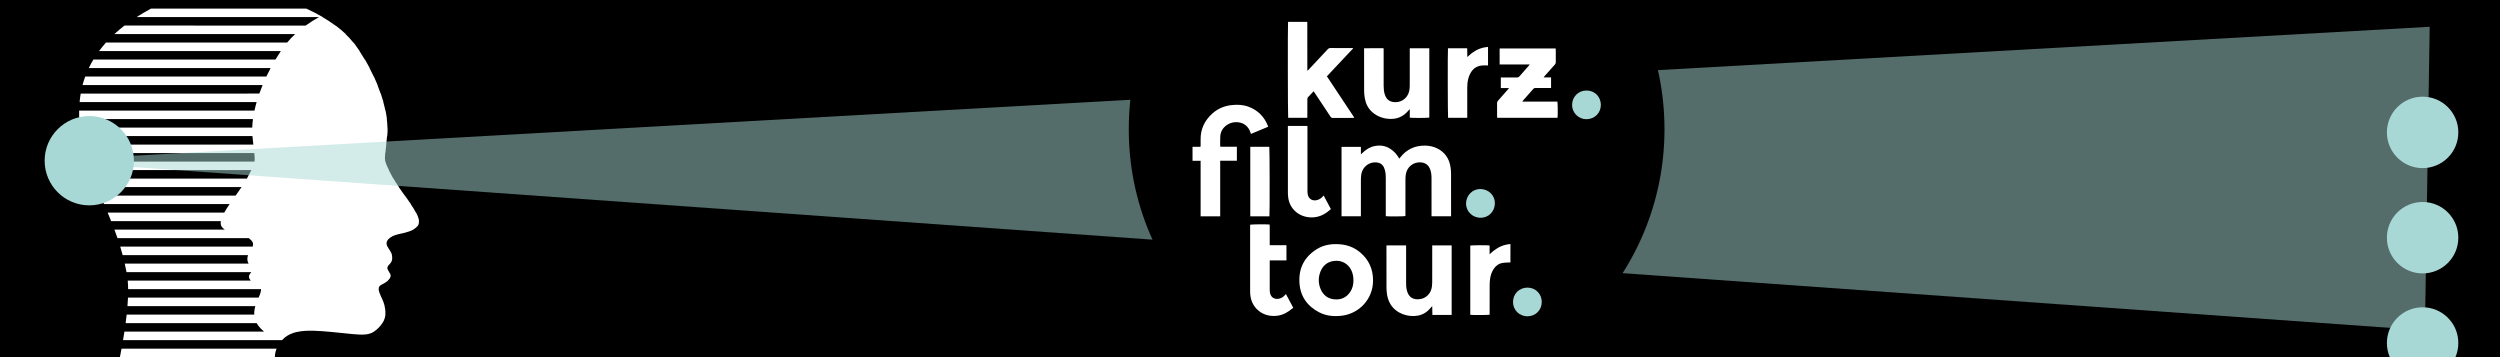 <svg version="1.1" id="KurzFilmTour_2025_Visual_Header" xmlns="http://www.w3.org/2000/svg" 
	width="1400px" height="200px" viewBox="0 0 1400 200">
<rect x="0" y="0" width="1400" height="200" fill="#808080" stroke="none"/>
<style type="text/css">
	.st0{fill:#FFFFFF;}
	.st1{opacity:0.5;fill:#A8D8D5;}
	.st2{fill:#A8D8D5;}
</style>
<polyline points="0,0 0,200 1400,200 1400,0 0,0 "/>
<path class="st0" d="M68.057,195.239h86.844c-0.629,1.484-0.922,2.965-0.964,4.761H67.143
	C67.454,198.439,67.759,196.846,68.057,195.239z M234.667,123.817c-0.117-1.377-0.729-2.99-1.659-4.761h-0.083
	c-0.784-1.491-1.79-3.094-2.915-4.761h0.085c-1.042-1.545-2.181-3.143-3.339-4.761h-0.086c-1.132-1.582-2.279-3.18-3.362-4.761
	h0.085c-1.109-1.619-2.148-3.217-3.038-4.761h-0.084c-0.264-0.458-0.518-0.912-0.753-1.359c-0.701-1.336-1.288-2.443-1.78-3.403
	h0.083c-1.053-2.052-1.661-3.411-1.957-4.761h-0.078c-0.294-1.355-0.275-2.713-0.075-4.762h0.073
	c0.123-1.266,0.314-2.798,0.542-4.761h-0.073c0.158-1.36,0.334-2.933,0.516-4.761h0.073c0.014-0.142,0.028-0.275,0.042-0.42
	c0.138-1.401,0.185-2.853,0.154-4.341h-0.075c-0.033-1.549-0.154-3.139-0.354-4.761h0.077c-0.193-1.562-0.461-3.152-0.794-4.761
	h-0.078c-0.326-1.573-0.717-3.163-1.164-4.762h0.08c-0.442-1.582-0.939-3.171-1.486-4.761h-0.081
	c-0.548-1.591-1.144-3.181-1.784-4.761h0.083c-0.648-1.6-1.338-3.19-2.067-4.762h-0.084c-0.748-1.611-1.534-3.201-2.353-4.761h0.085
	c-0.852-1.624-1.739-3.214-2.652-4.761h-0.087c-0.97-1.642-1.97-3.232-2.989-4.761h0.088c-0.852-1.279-1.717-2.517-2.591-3.699
	c-0.266-0.359-0.544-0.711-0.822-1.062h-0.118c-1.33-1.676-2.794-3.263-4.365-4.761h0.123c-1.777-1.699-3.683-3.285-5.668-4.761
	h-0.113c-2.343-1.74-4.79-3.321-7.257-4.761h0.143c-3.109-1.819-6.247-3.403-9.238-4.761h-86.93
	c-2.705,1.457-5.42,3.037-8.094,4.761h102.156c-2.533,1.435-5.059,3.013-7.485,4.761H69.721c-1.943,1.498-3.834,3.082-5.653,4.761
	h101.244c-1.62,1.496-3.134,3.083-4.516,4.761H59.364c-1.368,1.52-2.672,3.105-3.899,4.761h101.809
	c-1.033,1.526-2.046,3.118-3.031,4.761H52.283c-0.922,1.534-1.782,3.118-2.564,4.761h101.832c-0.831,1.559-1.629,3.149-2.39,4.761
	H47.716c-0.562,1.542-1.061,3.129-1.492,4.762h100.832c-0.651,1.58-1.262,3.169-1.822,4.761H45.195
	c-0.267,1.547-0.468,3.136-0.612,4.761h99.124c-0.46,1.598-0.861,3.188-1.202,4.762H44.312c-0.04,1.62-0.019,3.201,0.035,4.761
	h97.316c-0.219,1.62-0.359,3.21-0.414,4.761H44.646c0.155,1.616,0.367,3.198,0.613,4.762h96.11c0.006,0.062,0.008,0.125,0.014,0.187
	c0.172,1.746,0.337,3.249,0.489,4.575H46.145c0.348,1.606,0.732,3.194,1.16,4.761h95.117c0.22,2.074,0.287,3.463,0.092,4.762H48.732
	c0.516,1.598,1.065,3.184,1.642,4.761h90.381c-0.547,1.088-1.231,2.375-2.08,3.992c-0.133,0.254-0.275,0.511-0.418,0.769H52.194
	c0.634,1.588,1.288,3.173,1.957,4.761h81.134c-1.067,1.577-2.205,3.175-3.34,4.761H56.187c0.681,1.576,1.368,3.162,2.058,4.761
	h70.336c-1.136,1.66-2.169,3.262-2.999,4.761H60.279c0.659,1.567,1.312,3.154,1.956,4.761h61.443
	c-0.253,1.432-0.044,2.642,0.805,3.552c0.43,0.461,0.908,0.854,1.408,1.21H64.08c0.584,1.563,1.157,3.146,1.709,4.761h73.476
	c0.055,0.038,0.117,0.07,0.17,0.11c2.009,1.524,2.69,2.788,2.038,4.651h-74.15c0.476,1.56,0.936,3.142,1.368,4.761h70.203
	c-0.587,1.695-0.519,3.454,0.367,4.762H69.861c0.354,1.556,0.682,3.144,0.985,4.761h69.855c-0.212,0.337-0.469,0.694-0.76,1.082
	c-0.906,1.209-0.547,2.506,0.477,3.679H71.53c0.132,1.502,0.207,3.091,0.226,4.761h74.397c0.111,0.945-0.27,2.379-1.322,4.761
	H71.676c-0.063,1.546-0.163,3.138-0.292,4.761h71.604c-0.472,1.672-0.693,3.254-0.618,4.761H70.934
	c-0.171,1.572-0.362,3.16-0.575,4.761h73.377c0.558,1.007,1.283,1.989,2.21,2.952c0.694,0.722,1.322,1.312,1.931,1.81h-78.2
	c-0.243,1.59-0.503,3.179-0.773,4.761h89.04c1.738-1.949,3.902-3.233,6.413-4.05c0.069-0.022,0.135-0.047,0.204-0.068
	c0.309-0.096,0.627-0.181,0.946-0.264c0.143-0.037,0.284-0.078,0.429-0.112c0.253-0.06,0.513-0.111,0.772-0.164
	c5.312-1.069,11.868-0.573,19.156,0.105c9.676,0.9,15.076,1.795,18.953,1.349c0.062-0.007,0.122-0.016,0.184-0.024
	c0.213-0.027,0.421-0.059,0.625-0.095c1.426-0.243,2.658-0.692,3.84-1.44h-0.066c0.948-0.6,1.87-1.384,2.847-2.399
	c0.745-0.774,1.354-1.561,1.858-2.363h0.071c0.959-1.52,1.5-3.098,1.67-4.761h-0.074c0.154-1.51,0.012-3.088-0.405-4.761h0.077
	c-0.365-1.465-0.932-3-1.68-4.623c-0.023-0.049-0.04-0.09-0.062-0.139h-0.078c-1.04-2.272-1.521-3.742-1.59-4.761h0.075
	c-0.13-1.874,1.13-2.232,2.922-3.209c0.839-0.458,1.606-0.985,2.231-1.552h-0.065c1.446-1.317,2.115-2.854,1.054-4.268
	c-0.128-0.171-0.247-0.333-0.361-0.493h0.081c-1.246-1.74-1.602-2.873,0.354-4.584c0.061-0.054,0.102-0.121,0.159-0.177h-0.066
	c1.212-1.201,1.494-2.978,1.039-4.762h0.078c-0.229-0.903-0.627-1.806-1.209-2.629c-0.566-0.8-0.989-1.499-1.284-2.133h-0.08
	c-0.921-1.984-0.516-3.291,1.203-4.761h0.062c0.188-0.161,0.386-0.324,0.605-0.49c1.414-1.073,3.621-1.548,5.999-2.083
	c0.034-0.008,0.067-0.015,0.101-0.023c0.255-0.057,0.511-0.116,0.769-0.176c0.124-0.029,0.247-0.058,0.371-0.087
	c0.249-0.059,0.499-0.122,0.749-0.185c0.077-0.02,0.154-0.038,0.231-0.059c1.517-0.397,3.028-0.895,4.38-1.658h-0.057
	c0.852-0.483,1.646-1.063,2.333-1.799c0.73-0.782,0.981-1.788,0.879-2.963H234.667z"/>
<polygon class="st1" points="25,90 1360.625,15 1357.958,185 "/>
<path class="st2" d="M1356.662,153.112c11.047,0,20-8.954,20-20s-8.954-20-20-20c-11.047,0-20,8.954-20,20
	S1345.615,153.112,1356.662,153.112L1356.662,153.112z M1356.662,212.084c11.047,0,20-8.955,20-20c0-11.047-8.954-20-20-20
	c-11.047,0-20,8.954-20,20C1336.662,203.129,1345.615,212.084,1356.662,212.084L1356.662,212.084z M1356.662,94.142
	c11.047,0,20-8.954,20-20s-8.954-20-20-20c-11.047,0-20,8.954-20,20C1336.662,85.187,1345.615,94.142,1356.662,94.142
	L1356.662,94.142z"/>
<circle cx="782.109" cy="72.402" r="150"/>
<g>
	<path class="st2" d="M863.382,169.102c0.004,4.524-3.46,8.003-7.994,8.022c-4.555,0.018-8.117-3.514-8.097-8.038
		c0.014-4.55,3.538-8.034,8.112-8.024C859.908,161.07,863.372,164.561,863.382,169.102L863.382,169.102z M896.477,58.758
		c0.015-4.581-3.459-8.073-8.043-8.077c-4.511-0.005-8.019,3.466-8.043,7.987c-0.03,4.855,3.927,8.146,8.053,8.087
		C892.983,66.691,896.463,63.286,896.477,58.758 M829.066,121.932c4.428,0.116,8.019-3.457,8.034-7.981
		c0.152-4.451-3.45-8.066-8.039-8.076c-4.398-0.121-8.004,3.455-8.055,7.987C820.91,118.319,824.521,121.932,829.066,121.932
		L829.066,121.932z"/>
	<path class="st0" d="M751.26,82.245c0,13.01,0,25.934,0,38.881c3.621,0,7.173,0,10.834,0c0-0.437,0-0.82,0-1.201
		c0-6.456-0.015-12.91,0.01-19.366c0.005-1.033,0.073-2.078,0.249-3.095c0.711-4.142,4.515-6.955,8.584-6.51
		c1.892,0.207,3.299,1.098,4.092,2.854c0.223,0.499,0.403,1.026,0.545,1.556c0.379,1.421,0.461,2.877,0.461,4.341
		c0,6.747,0,13.495,0,20.242c0,0.38,0,0.76,0,1.119c1.275,0.213,10.273,0.156,11.003-0.069c0-0.365,0-0.75,0-1.136
		c0-6.456-0.01-12.911,0.01-19.366c0-0.968,0.069-1.947,0.218-2.903c0.667-4.245,4.37-6.882,8.171-6.675
		c2.729,0.149,4.554,1.436,5.489,4.028c0.56,1.547,0.725,3.154,0.725,4.783c0.005,6.747,0.005,13.494,0.005,20.242
		c0,0.378,0,0.756,0,1.149c3.708,0,7.289,0,10.91,0c0.015-0.316,0.039-0.57,0.039-0.823c0-7.785,0.02-15.571-0.019-23.356
		c-0.005-1.386-0.161-2.79-0.429-4.15c-0.847-4.292-3.173-7.545-7.09-9.576c-2.234-1.156-4.641-1.66-7.133-1.674
		c-5.64-0.03-10.268,2.104-13.757,6.591c-0.175,0.221-0.34,0.443-0.56,0.726c-0.193-0.311-0.35-0.55-0.496-0.796
		c-1.129-1.903-2.637-3.446-4.476-4.664c-2.653-1.757-5.562-2.214-8.657-1.643c-2.778,0.511-5.051,1.951-7.041,3.898
		c-0.219,0.216-0.454,0.42-0.842,0.786c0-1.523,0-2.83,0-4.193C758.433,82.245,754.882,82.245,751.26,82.245L751.26,82.245z
		 M735.636,51.106c0.326,0.486,0.565,0.831,0.793,1.179c2.89,4.348,5.786,8.692,8.661,13.049c0.312,0.474,0.638,0.712,1.247,0.707
		c3.796-0.029,7.591-0.013,11.386-0.019c0.2,0,0.404-0.06,0.715-0.109c-5.167-7.788-10.268-15.475-15.378-23.177
		c4.949-5.261,9.82-10.447,14.692-15.632c-0.03-0.063-0.064-0.127-0.093-0.19c-0.311,0-0.622,0-0.934,0
		c-3.859,0-7.717,0.02-11.576-0.018c-0.725-0.008-1.193,0.235-1.669,0.748c-3.489,3.756-6.998,7.487-10.511,11.217
		c-0.224,0.233-0.385,0.587-0.857,0.625c0-1.349-0.014-25.97-0.024-27.25c-3.689,0-7.241,0-10.779,0
		c-0.204,1.412-0.131,53.035,0.069,53.72c3.542,0,7.09,0,10.735,0c0-0.42,0-0.771,0-1.121c0-3.081-0.01-6.163,0.01-9.244
		c0.005-0.364,0.053-0.828,0.273-1.075C733.407,53.381,734.482,52.305,735.636,51.106L735.636,51.106z M683.31,121.141
		c0-10.406,0-20.708,0-31.116c3.158,0,6.219,0,9.343,0c0-2.65,0-5.191,0-7.84c-3.114,0-6.18,0-9.226,0
		c-0.063-0.188-0.122-0.277-0.122-0.365c0.005-1.816-0.068-3.639,0.054-5.448c0.151-2.367,1.158-4.358,3.031-5.876
		c1.479-1.201,3.168-1.902,5.061-2.052c4.438-0.351,7.679,1.943,8.871,5.969c0.054,0.18,0.136,0.352,0.224,0.581
		c3.232-1.351,6.419-2.686,9.64-4.034c-0.083-0.253-0.127-0.405-0.185-0.55c-2.029-5.051-5.547-8.63-10.637-10.584
		c-3.056-1.174-6.253-1.344-9.489-1c-4.195,0.445-7.918,1.964-11.041,4.814c-4.243,3.867-6.559,8.62-6.486,14.438
		c0.014,1.103,0.01,2.206,0,3.309c-0.005,0.248-0.058,0.496-0.097,0.827c-1.508,0-2.954,0-4.433,0c0,2.636,0,5.178,0,7.814
		c1.509,0,2.959,0,4.531,0c0,10.42,0,20.746,0,31.114C676.035,121.141,679.592,121.141,683.31,121.141L683.31,121.141z
		 M856.682,36.086c-0.292,0.366-0.423,0.549-0.569,0.717c-1.733,1.972-3.489,3.928-5.198,5.925
		c-0.429,0.497-0.876,0.668-1.508,0.662c-2.628-0.027-5.256-0.012-7.884-0.012c-0.345,0-0.696,0-1.065,0c0,2.019,0,3.916,0,5.938
		c1.524,0,2.983,0,4.609,0c-0.331,0.403-0.526,0.653-0.735,0.891c-1.82,2.073-3.631,4.151-5.465,6.208
		c-0.351,0.389-0.516,0.778-0.511,1.305c0.025,2.465,0.01,4.931,0.015,7.397c0,0.283,0.038,0.565,0.063,0.843
		c11.319,0,22.559,0,33.786,0c0.185-1.258,0.137-8.273-0.083-9.067c-6.496,0-13.022,0-19.698,0c0.268-0.339,0.41-0.543,0.575-0.73
		c1.849-2.089,3.717-4.162,5.542-6.272c0.409-0.471,0.828-0.623,1.426-0.617c2.53,0.028,5.06,0.011,7.592,0.011
		c0.34,0,0.686,0,1.026,0c0-2.038,0-3.932,0-5.938c-1.382,0-2.691,0-4.194,0c0.32-0.406,0.501-0.659,0.705-0.89
		c1.873-2.112,3.741-4.226,5.63-6.323c0.35-0.388,0.501-0.785,0.497-1.308c-0.025-2.303-0.01-4.606-0.014-6.91
		c0-0.25-0.034-0.499-0.059-0.786c-10.486,0-20.909,0-31.372,0c0,3,0,5.937,0,8.956C845.392,36.086,850.925,36.086,856.682,36.086
		L856.682,36.086z M763.889,27.011c0,0.368,0,0.625,0,0.882c0,7.654-0.025,15.308,0.019,22.961c0.005,1.45,0.156,2.918,0.419,4.345
		c0.554,3.015,1.883,5.637,4.243,7.679c2.482,2.153,5.373,3.301,8.633,3.64c4.726,0.492,8.603-1.02,11.606-4.725
		c0.152-0.186,0.321-0.357,0.482-0.536c0.064,0.023,0.127,0.045,0.185,0.067c0,1.534,0,3.069,0,4.578
		c1.305,0.222,10.277,0.164,10.934-0.049c0-12.927,0-25.855,0-38.836c-3.639,0-7.221,0-10.943,0c0,0.415,0,0.793,0,1.17
		c0,6.519,0.01,13.037-0.01,19.556c-0.005,1.032-0.068,2.082-0.272,3.091c-0.882,4.395-5.008,7.127-9.378,6.227
		c-2.253-0.465-3.586-1.945-4.29-4.069c-0.537-1.621-0.673-3.299-0.677-4.989c-0.005-6.617,0-13.232-0.005-19.848
		c0-0.375-0.03-0.751-0.044-1.146C771.13,27.011,767.572,27.011,763.889,27.011L763.889,27.011z M812.93,176.357
		c0-13.005,0-25.959,0-38.947c-3.639,0-7.221,0-10.885,0c0,0.45,0,0.833,0,1.217c0,6.489,0.005,12.977-0.01,19.466
		c0,0.808-0.059,1.621-0.161,2.423c-0.541,4.053-3.489,6.875-7.548,7.077c-2.837,0.14-5.046-0.962-6.146-3.924
		c-0.135-0.362-0.243-0.739-0.341-1.114c-0.359-1.362-0.414-2.752-0.414-4.15c0-6.62,0-13.237,0-19.856
		c0-0.376-0.024-0.754-0.039-1.142c-3.693,0-7.274,0-10.968,0c0,0.444,0,0.825,0,1.206c0,7.236-0.005,14.47,0.01,21.705
		c0,1.134,0.044,2.273,0.156,3.4c0.238,2.381,0.852,4.657,2.131,6.708c3.266,5.225,9.835,7.368,15.465,6.293
		c2.895-0.553,5.179-2.143,7.046-4.377c0.214-0.259,0.443-0.511,0.818-0.943l0.102,4.957
		C805.757,176.357,809.314,176.357,812.93,176.357L812.93,176.357z M720.108,164.644c-0.335,0.378-0.56,0.651-0.803,0.901
		c-0.763,0.779-1.659,1.345-2.715,1.644c-2.861,0.811-5.163-0.736-5.474-3.689c-0.039-0.386-0.069-0.776-0.069-1.164
		c-0.005-5.157,0-10.313,0-15.469c0-0.315,0-0.63,0-1.045c3.193,0,6.258,0,9.367,0c0-2.87,0-5.638,0-8.509c-3.124,0-6.19,0-9.367,0
		c0-0.453,0-0.801,0-1.149c0-3.146,0-6.292-0.005-9.438c0-0.338-0.044-0.678-0.068-0.994c-1.839-0.202-10.175-0.126-10.905,0.105
		c0,0.335,0,0.689,0,1.044c0,4.929,0,9.858,0,14.788c0,7.167-0.005,14.334,0,21.502c0,2.194,0.34,4.327,1.25,6.343
		c2.17,4.804,7.65,8.343,14.477,7.214c3.003-0.495,5.528-1.981,7.816-3.922c0.194-0.166,0.437-0.273,0.637-0.393
		C722.828,169.741,721.515,167.285,720.108,164.644L720.108,164.644z M721.212,70.53c0,0.41,0,0.699,0,0.988
		c0,12.16-0.005,24.319,0.01,36.478c0,0.936,0.088,1.877,0.21,2.806c0.929,6.933,7.284,11.699,14.734,10.848
		c3.445-0.394,6.316-2.038,8.856-4.315c0.091-0.081,0.145-0.2,0.233-0.331c-1.328-2.493-2.652-4.966-4.009-7.506
		c-0.321,0.34-0.56,0.6-0.808,0.851c-0.915,0.924-2,1.533-3.285,1.78c-2.292,0.439-4.243-0.78-4.775-3.049
		c-0.16-0.685-0.199-1.411-0.199-2.119c-0.014-11.738-0.01-23.475-0.01-35.214c0-0.404-0.015-0.809-0.024-1.219
		C728.449,70.53,724.891,70.53,721.212,70.53L721.212,70.53z M823.353,176.283c1.071,0.199,10.078,0.168,10.842-0.046
		c0-0.335,0-0.691,0-1.044c0-5.059-0.01-10.117,0.01-15.177c0.005-1.165,0.063-2.336,0.195-3.492
		c0.243-2.082,0.856-4.055,2.009-5.832c1.202-1.86,2.871-3.083,5.066-3.461c1.076-0.187,2.19-0.174,3.285-0.243
		c0.375-0.023,0.75-0.021,1.081-0.03c0-3.479,0-6.833,0-10.316c-0.993,0.155-1.864,0.237-2.706,0.44
		c-0.847,0.203-1.683,0.479-2.486,0.813c-0.774,0.323-1.524,0.722-2.243,1.158c-0.744,0.454-1.465,0.959-2.151,1.497
		c-0.671,0.524-1.284,1.12-2.087,1.833c0-1.801,0-3.373,0-4.926c-1.372-0.214-10.15-0.154-10.814,0.058
		C823.353,150.441,823.353,163.367,823.353,176.283L823.353,176.283z M833.295,36.651c0-3.538,0-6.889,0-10.382
		c-0.948,0.141-1.786,0.21-2.599,0.395c-3.216,0.732-5.922,2.392-8.296,4.644c-0.19,0.182-0.395,0.352-0.711,0.627
		c-0.068-1.756,0.025-3.335-0.058-4.905c-3.679,0-7.226,0-10.769,0c-0.2,1.335-0.131,38.235,0.064,38.927c3.542,0,7.09,0,10.735,0
		c0-0.452,0-0.834,0-1.216c0-5.157,0.006-10.314,0-15.47c0-1.593,0.098-3.176,0.463-4.733c0.34-1.461,0.861-2.85,1.664-4.127
		c1.455-2.309,3.572-3.529,6.257-3.746C831.105,36.579,832.176,36.651,833.295,36.651L833.295,36.651z M700.152,82.223
		c0,13.038,0,25.964,0,38.906c3.625,0,7.178,0,10.725,0c0.213-1.354,0.146-38.239-0.063-38.906
		C707.285,82.223,703.753,82.223,700.152,82.223L700.152,82.223z M768.906,156.936c0.088,10.694-7.971,18.693-17.402,19.848
		c-4.433,0.544-8.788,0.193-12.798-1.902c-6.865-3.588-10.735-9.239-11.045-17.076c-0.321-8.083,3.094-14.243,9.981-18.416
		c3.971-2.407,8.388-2.969,12.948-2.569c4.15,0.363,7.882,1.805,11.084,4.504C766.512,145.399,768.896,150.62,768.906,156.936
		L768.906,156.936z M757.937,156.962c-0.049-0.71-0.049-1.43-0.156-2.129c-0.122-0.764-0.292-1.531-0.539-2.264
		c-1.29-3.863-4.593-6.397-8.443-6.523c-4.349-0.143-7.732,1.978-9.314,5.968c-1.27,3.202-1.299,6.492-0.015,9.679
		c1.411,3.491,4.034,5.61,7.854,5.941c3.815,0.33,6.851-1.108,8.934-4.364C757.48,161.357,757.928,159.217,757.937,156.962
		L757.937,156.962z"/>
</g>
<path class="st2" d="M50,115c13.807,0,25-11.193,25-25c0-13.808-11.193-25-25-25S25,76.193,25,90C25,103.807,36.193,115,50,115"/>
</svg>
